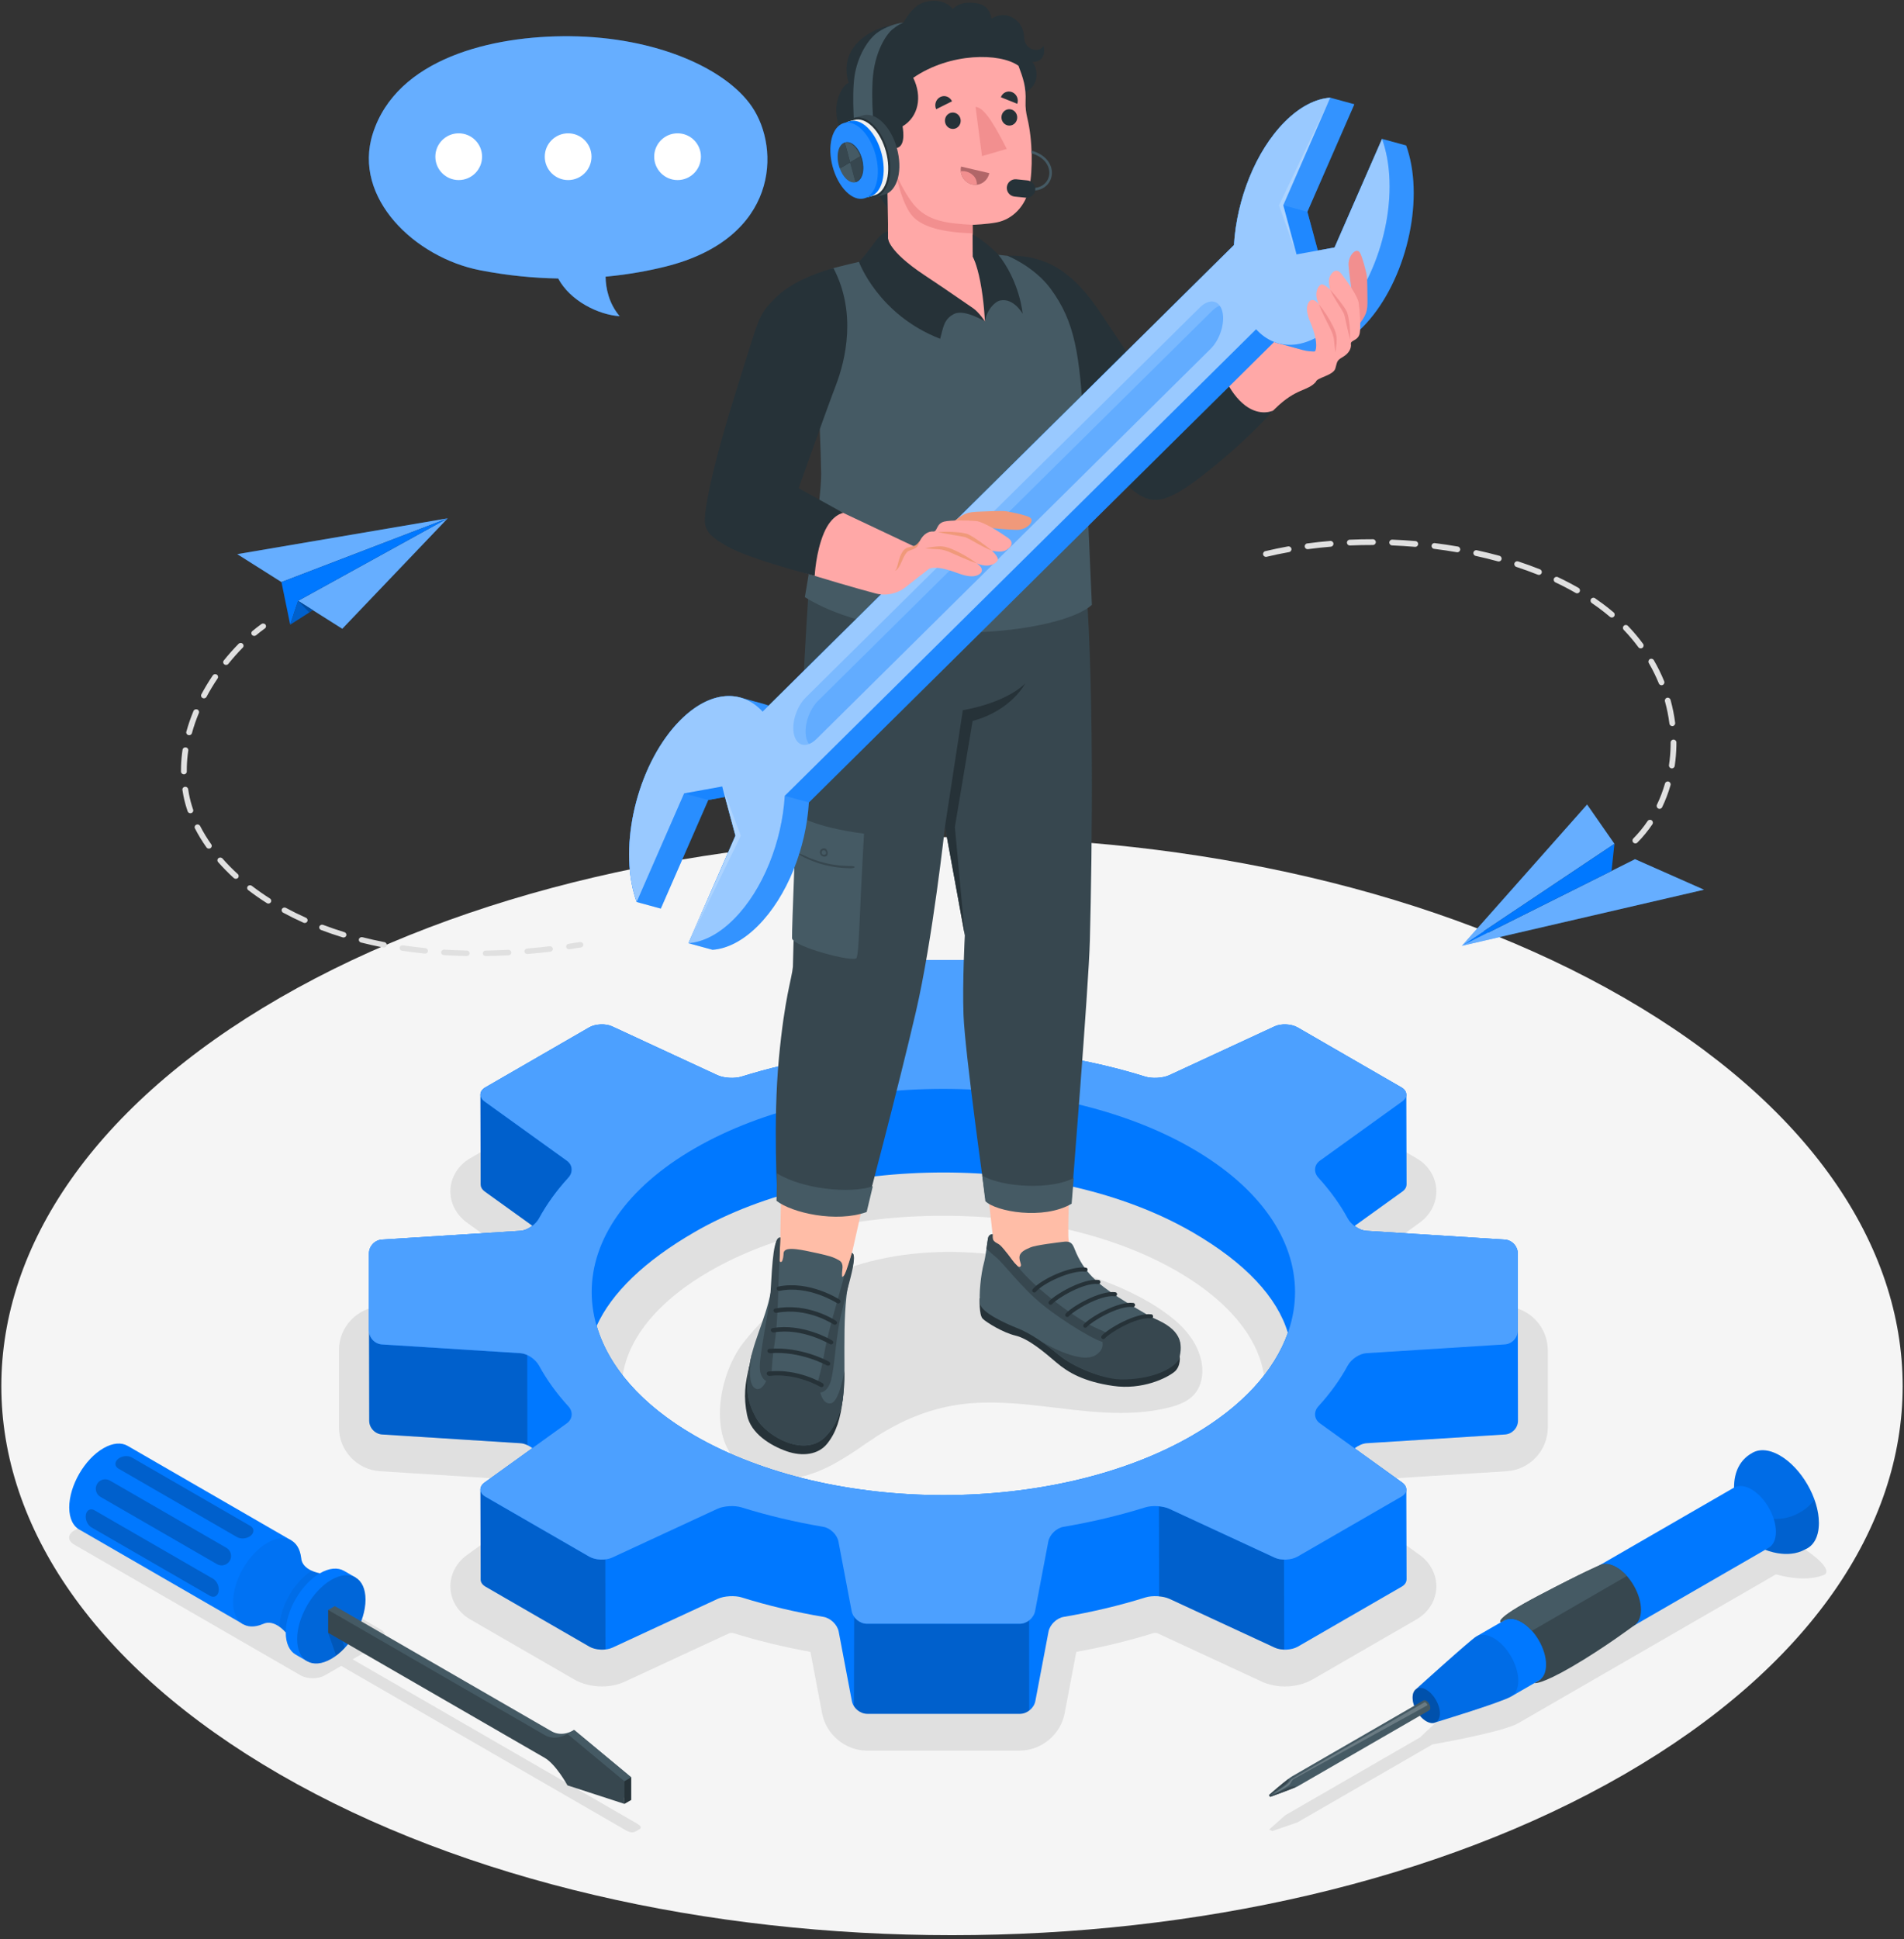 <?xml version="1.0" encoding="UTF-8"?> <svg xmlns="http://www.w3.org/2000/svg" width="442" height="450" viewBox="0 0 442 450" fill="none"><rect x="0" y="0" width="442" height="450" fill="#333333" stroke="none"/><path d="M64.945 231.564C-21.239 281.322 -21.237 361.996 64.95 411.755C151.136 461.513 290.87 461.513 377.054 411.755C463.238 361.997 463.236 281.322 377.049 231.564C290.862 181.805 151.129 181.805 64.945 231.564Z" fill="#F5F5F5"></path><path d="M201.093 334.934C196.357 338.212 191.431 341.505 185.803 342.728C180.175 343.951 173.618 342.647 170.108 338.08C164.615 330.934 167.478 318.228 172.425 311.768C174.114 309.563 175.932 307.549 177.862 305.717C193.62 290.765 216.854 288.258 237.391 292.15C249.13 294.375 263.084 298.444 272.497 306.15C275.368 308.5 277.762 311.575 278.721 315.159C279.487 318.02 279.208 321.339 277.248 323.559C275.739 325.267 273.478 326.094 271.266 326.644C261.62 329.047 251.499 327.406 241.623 326.271C234.491 325.451 227.145 324.918 220.059 326.388C212.975 327.859 207.012 330.836 201.093 334.934Z" fill="#E0E0E0"></path><path d="M201.269 406.241C196.261 406.241 191.782 402.532 190.85 397.614L188.137 383.331C181.918 382.203 175.879 380.732 170.159 378.95C170.113 378.945 170.023 378.936 169.895 378.936C169.636 378.936 169.431 378.967 169.33 378.988L145.031 390.244C143.468 390.968 141.636 391.351 139.734 391.352C137.397 391.352 135.105 390.771 133.278 389.717L109.169 375.797C106.433 374.217 104.712 371.501 104.562 368.529C104.414 365.556 105.854 362.68 108.418 360.837L123.697 349.842C122.071 347.745 120.628 345.583 119.382 343.375L88.216 341.402C82.87 341.063 78.682 336.602 78.682 331.245V313.32C78.682 307.963 82.871 303.501 88.217 303.163L119.382 301.191C120.627 298.985 122.07 296.823 123.697 294.724L108.417 283.729C105.854 281.885 104.414 279.011 104.561 276.039C104.709 273.068 106.429 270.351 109.166 268.769L133.28 254.847C135.106 253.794 137.398 253.213 139.735 253.213C141.636 253.213 143.467 253.596 145.032 254.32L169.332 265.578C169.433 265.598 169.637 265.63 169.896 265.63C170.025 265.63 170.114 265.622 170.16 265.616C175.868 263.836 181.908 262.366 188.138 261.237L190.849 246.952C191.785 242.035 196.263 238.327 201.268 238.327L236.721 238.328C241.731 238.328 246.211 242.039 247.141 246.955L249.854 261.237C256.08 262.366 262.118 263.837 267.833 265.618C267.879 265.623 267.968 265.632 268.096 265.632C268.353 265.632 268.558 265.601 268.658 265.58L292.958 254.324C294.523 253.598 296.354 253.216 298.258 253.216C300.593 253.216 302.885 253.796 304.711 254.85L328.822 268.771C331.558 270.349 333.279 273.066 333.427 276.039C333.577 279.012 332.135 281.888 329.573 283.73L314.292 294.726C315.918 296.822 317.361 298.985 318.607 301.193L349.779 303.166C355.118 303.509 359.304 307.967 359.308 313.325V331.249C359.308 336.61 355.118 341.071 349.776 341.405L318.609 343.378C317.364 345.584 315.92 347.746 314.292 349.845L329.572 360.84C332.136 362.684 333.577 365.56 333.429 368.532C333.279 371.503 331.558 374.22 328.824 375.798L304.712 389.72C302.886 390.773 300.594 391.354 298.257 391.354C296.356 391.354 294.525 390.971 292.96 390.247L268.663 378.989C268.562 378.967 268.357 378.937 268.095 378.937C267.968 378.937 267.881 378.944 267.835 378.949C262.118 380.732 256.079 382.202 249.856 383.331L247.143 397.62C246.205 402.53 241.729 406.237 236.724 406.241H201.269ZM164.753 294.993C151.581 302.597 144.327 312.29 144.327 322.283C144.327 332.277 151.581 341.97 164.753 349.575C179.13 357.875 198.395 362.446 218.999 362.446C239.601 362.446 258.864 357.876 273.238 349.576C286.409 341.972 293.663 332.279 293.663 322.285C293.663 312.289 286.409 302.596 273.237 294.99C258.86 286.69 239.597 282.12 218.995 282.12C198.393 282.12 179.13 286.693 164.753 294.993Z" fill="#E0E0E0"></path><path d="M69.774 388.771L17.217 358.428C15.66 357.529 15.66 356.071 17.217 355.172L30.094 347.737C31.651 346.838 34.176 346.838 35.734 347.737L88.291 378.081C89.848 378.98 89.848 380.438 88.291 381.337L81.852 385.055L147.809 423.135C149.366 424.034 148.715 424.341 147.984 424.763C147.254 425.185 146.722 425.561 145.164 424.662L79.208 386.582L75.414 388.772C73.856 389.67 71.331 389.67 69.774 388.771Z" fill="#E0E0E0"></path><path d="M423.662 365.34C423.662 365.34 419.974 367.469 412.269 365.34C412.269 365.34 356.142 397.745 352.457 399.873C348.772 402.001 332.52 404.806 332.52 404.806L301.19 422.895L295.336 424.904L294.637 424.539L298.342 421.25L329.672 403.162C329.672 403.162 338.216 394.94 341.065 393.295C343.913 391.651 400.878 358.763 400.878 358.763C400.878 358.763 397.41 354.186 400.877 352.185C405.229 350.541 426.839 362.563 423.662 365.34Z" fill="#E0E0E0"></path><path d="M111.531 253.975L111.524 253.978L111.582 274.907L111.591 274.902C111.594 275.466 111.904 276.041 112.547 276.503L123.578 284.44C122.729 285.088 121.732 285.561 120.789 285.621L88.657 287.654C86.999 287.758 85.654 289.191 85.654 290.852V308.778C85.654 308.808 85.669 308.834 85.67 308.864L85.711 329.68C85.711 331.341 87.056 332.774 88.714 332.879L120.846 334.911C121.768 334.97 122.744 335.422 123.582 336.048L112.49 344.029C111.846 344.491 111.537 345.065 111.534 345.629L111.525 345.631L111.583 366.593L111.585 366.592C111.606 367.19 111.981 367.772 112.71 368.192L136.822 382.112C138.261 382.943 140.649 383.05 142.157 382.352L166.599 371.029C168.107 370.331 170.605 370.2 172.191 370.696C178.28 372.599 184.644 374.099 191.167 375.207C192.805 375.485 194.388 377.005 194.698 378.639L197.755 394.744C198.065 396.377 199.663 397.7 201.325 397.7L236.777 397.701C238.438 397.701 240.037 396.377 240.347 394.745L243.405 378.639C243.715 377.006 245.3 375.485 246.938 375.207C253.461 374.099 259.826 372.598 265.915 370.695C267.5 370.199 269.997 370.331 271.505 371.03L295.947 382.353C297.454 383.052 299.843 382.944 301.282 382.114L325.394 368.193C326.137 367.764 326.508 367.167 326.515 366.557L326.523 366.559L326.465 345.636L326.455 345.634C326.454 345.069 326.144 344.494 325.499 344.03L314.469 336.093C315.318 335.445 316.314 334.972 317.258 334.912L349.389 332.879C351.047 332.774 352.392 331.341 352.391 329.68L352.342 304.54C352.342 304.529 352.335 304.52 352.335 304.509L352.334 290.854C352.334 289.192 350.99 287.76 349.332 287.655L317.202 285.621C316.279 285.562 315.303 285.11 314.465 284.484L325.557 276.503C326.209 276.033 326.521 275.45 326.515 274.878L326.523 274.881L326.465 253.98L326.457 253.979C326.451 253.368 326.08 252.769 325.336 252.34L301.223 238.419C299.784 237.589 297.395 237.482 295.887 238.18L271.445 249.503C269.937 250.202 267.439 250.332 265.852 249.836C259.765 247.932 253.402 246.433 246.881 245.326C245.243 245.048 243.658 243.527 243.348 241.894L240.288 225.788C239.979 224.155 238.38 222.832 236.718 222.831L201.266 222.83C199.605 222.83 198.006 224.154 197.697 225.786L194.639 241.892C194.329 243.525 192.744 245.046 191.106 245.324C184.582 246.432 178.219 247.932 172.131 249.835C170.544 250.331 168.048 250.199 166.541 249.501L142.1 238.178C140.593 237.48 138.204 237.587 136.765 238.418L112.652 252.34C111.911 252.77 111.539 253.366 111.531 253.975ZM276.725 333.148C244.843 351.555 193.149 351.553 161.267 333.146C148.799 325.948 141.231 316.999 138.514 307.67C141.96 300.065 149.584 292.637 161.278 285.886C193.163 267.478 244.852 267.478 276.735 285.885C289.207 293.086 296.514 301.097 298.967 309.283C295.876 318.028 288.473 326.365 276.725 333.148Z" fill="#0078FF"></path><g opacity="0.2"><path d="M85.708 329.692C85.701 331.335 87.049 332.77 88.719 332.872L120.854 334.918C121.365 334.951 121.905 335.131 122.429 335.374L122.392 314.441C121.869 314.197 121.307 314.03 120.776 314.008L88.653 311.982C87.141 311.871 85.891 310.654 85.676 309.193L85.708 329.692ZM111.572 274.927L111.593 274.915C111.584 275.466 111.915 276.04 112.548 276.522L123.603 284.455C124.241 283.951 124.766 283.347 125.121 282.732C126.812 279.651 128.961 276.607 131.596 273.693C131.704 273.548 131.812 273.404 131.952 273.268C132.25 272.933 132.472 272.559 132.596 272.159C132.631 272.03 132.666 271.9 132.688 271.75C132.725 271.483 132.71 271.219 132.661 270.946C132.583 270.527 132.378 270.126 132.06 269.764C131.945 269.612 131.777 269.463 131.601 269.346L112.49 255.6C112.313 255.483 112.189 255.363 112.054 255.223C111.862 255.032 111.712 254.819 111.667 254.6C111.57 254.383 111.524 254.163 111.544 253.96L111.524 253.972L111.572 274.927ZM111.584 366.607C111.598 367.2 111.982 367.771 112.718 368.193L136.821 382.116C137.81 382.693 139.243 382.904 140.549 382.751L140.514 361.87C139.209 362.024 137.765 361.792 136.776 361.215L112.652 347.304C111.981 346.899 111.6 346.381 111.525 345.824L111.584 366.607ZM269.103 370.467C269.966 370.542 270.836 370.723 271.5 371.022L295.934 382.35C296.566 382.641 297.336 382.743 298.122 382.781L298.068 361.912C297.272 361.907 296.5 361.752 295.888 361.45L271.452 350.122C270.788 349.822 269.939 349.63 269.043 349.546L269.103 370.467ZM198.23 395.921C198.887 396.963 200.076 397.697 201.337 397.706L236.775 397.71C237.558 397.694 238.294 397.407 238.922 396.934L238.896 376.021C238.278 376.514 237.511 376.793 236.727 376.808L201.258 376.796C200.093 376.813 198.971 376.149 198.29 375.204L198.23 395.921Z" fill="black"></path></g><path d="M136.767 238.419L112.654 252.341C111.215 253.172 111.142 254.632 112.491 255.603L131.6 269.352C132.949 270.322 133.075 272.049 131.954 273.275C129.163 276.328 126.892 279.497 125.131 282.739C124.338 284.199 122.449 285.516 120.791 285.622L88.659 287.655C87.001 287.759 85.656 289.192 85.656 290.853V308.779C85.656 310.441 87 311.873 88.658 311.978L120.79 314.011C122.449 314.117 124.338 315.435 125.131 316.895C126.891 320.137 129.162 323.306 131.954 326.359C133.075 327.585 132.948 329.31 131.599 330.28L112.491 344.03C111.142 345 111.215 346.461 112.654 347.291L136.766 361.212C138.205 362.043 140.594 362.15 142.101 361.452L166.543 350.129C168.051 349.431 170.55 349.3 172.136 349.796C178.225 351.699 184.588 353.2 191.111 354.307C192.75 354.585 194.333 356.106 194.642 357.738L197.7 373.846C198.01 375.478 199.608 376.801 201.27 376.801H236.724C238.385 376.8 239.983 375.478 240.294 373.845L243.351 357.739C243.661 356.107 245.246 354.585 246.884 354.307C253.406 353.2 259.77 351.698 265.859 349.795C267.445 349.299 269.941 349.431 271.449 350.129L295.89 361.453C297.398 362.152 299.787 362.045 301.226 361.213L325.338 347.292C326.777 346.461 326.85 345.001 325.501 344.031L306.392 330.282C305.043 329.311 304.917 327.585 306.038 326.359C308.83 323.306 311.101 320.138 312.862 316.895C313.656 315.435 315.545 314.118 317.204 314.012L349.335 311.979C350.993 311.874 352.338 310.443 352.338 308.781L352.337 290.856C352.336 289.195 350.992 287.762 349.334 287.657L317.204 285.622C315.545 285.517 313.655 284.199 312.861 282.738C311.099 279.496 308.828 276.328 306.037 273.275C304.916 272.048 305.043 270.323 306.392 269.353L325.501 255.603C326.85 254.632 326.777 253.172 325.338 252.341L301.225 238.42C299.786 237.59 297.397 237.482 295.889 238.181L271.447 249.504C269.939 250.203 267.441 250.333 265.854 249.837C259.767 247.933 253.404 246.434 246.883 245.327C245.245 245.048 243.66 243.528 243.35 241.896L240.29 225.789C239.981 224.156 238.382 222.833 236.72 222.833L201.268 222.832C199.607 222.833 198.008 224.156 197.699 225.788L194.641 241.895C194.331 243.527 192.746 245.048 191.108 245.327C184.584 246.435 178.221 247.935 172.132 249.838C170.546 250.333 168.05 250.202 166.542 249.504L142.101 238.181C140.594 237.481 138.206 237.589 136.767 238.419ZM276.724 266.487C308.606 284.894 308.607 314.741 276.726 333.148C244.844 351.555 193.15 351.553 161.268 333.146C129.386 314.738 129.386 284.895 161.268 266.487C193.151 248.08 244.841 248.081 276.724 266.487Z" fill="#0078FF"></path><g opacity="0.3"><path d="M136.767 238.419L112.654 252.341C111.215 253.172 111.142 254.632 112.491 255.603L131.6 269.352C132.949 270.322 133.075 272.049 131.954 273.275C129.163 276.328 126.892 279.497 125.131 282.739C124.338 284.199 122.449 285.516 120.791 285.622L88.659 287.655C87.001 287.759 85.656 289.192 85.656 290.853V308.779C85.656 310.441 87 311.873 88.658 311.978L120.79 314.011C122.449 314.117 124.338 315.435 125.131 316.895C126.891 320.137 129.162 323.306 131.954 326.359C133.075 327.585 132.948 329.31 131.599 330.28L112.491 344.03C111.142 345 111.215 346.461 112.654 347.291L136.766 361.212C138.205 362.043 140.594 362.15 142.101 361.452L166.543 350.129C168.051 349.431 170.55 349.3 172.136 349.796C178.225 351.699 184.588 353.2 191.111 354.307C192.75 354.585 194.333 356.106 194.642 357.738L197.7 373.846C198.01 375.478 199.608 376.801 201.27 376.801H236.724C238.385 376.8 239.983 375.478 240.294 373.845L243.351 357.739C243.661 356.107 245.246 354.585 246.884 354.307C253.406 353.2 259.77 351.698 265.859 349.795C267.445 349.299 269.941 349.431 271.449 350.129L295.89 361.453C297.398 362.152 299.787 362.045 301.226 361.213L325.338 347.292C326.777 346.461 326.85 345.001 325.501 344.031L306.392 330.282C305.043 329.311 304.917 327.585 306.038 326.359C308.83 323.306 311.101 320.138 312.862 316.895C313.656 315.435 315.545 314.118 317.204 314.012L349.335 311.979C350.993 311.874 352.338 310.443 352.338 308.781L352.337 290.856C352.336 289.195 350.992 287.762 349.334 287.657L317.204 285.622C315.545 285.517 313.655 284.199 312.861 282.738C311.099 279.496 308.828 276.328 306.037 273.275C304.916 272.048 305.043 270.323 306.392 269.353L325.501 255.603C326.85 254.632 326.777 253.172 325.338 252.341L301.225 238.42C299.786 237.59 297.397 237.482 295.889 238.181L271.447 249.504C269.939 250.203 267.441 250.333 265.854 249.837C259.767 247.933 253.404 246.434 246.883 245.327C245.245 245.048 243.66 243.528 243.35 241.896L240.29 225.789C239.981 224.156 238.382 222.833 236.72 222.833L201.268 222.832C199.607 222.833 198.008 224.156 197.699 225.788L194.641 241.895C194.331 243.527 192.746 245.048 191.108 245.327C184.584 246.435 178.221 247.935 172.132 249.838C170.546 250.333 168.05 250.202 166.542 249.504L142.101 238.181C140.594 237.481 138.206 237.589 136.767 238.419ZM276.724 266.487C308.606 284.894 308.607 314.741 276.726 333.148C244.844 351.555 193.15 351.553 161.268 333.146C129.386 314.738 129.386 284.895 161.268 266.487C193.151 248.08 244.841 248.081 276.724 266.487Z" fill="white"></path></g><path d="M67.655 357.474L56.441 376.896L18.604 355.051C17.05 354.275 16.072 352.462 16.072 349.815C16.072 344.754 19.625 338.6 24.008 336.07C26.202 334.803 28.187 334.685 29.624 335.517L67.655 357.474Z" fill="#0078FF"></path><path d="M69.911 361.501L69.916 361.492C70.081 364.451 74.269 365.088 74.269 365.088L66.334 378.833C66.334 378.833 63.689 375.573 61.043 376.861L61.048 376.852C57.136 378.543 54.109 376.445 54.109 371.775C54.109 366.714 57.662 360.56 62.045 358.03C66.089 355.695 69.419 357.268 69.911 361.501Z" fill="#0078FF"></path><path opacity="0.05" d="M69.911 361.501L69.916 361.492C70.081 364.451 74.269 365.088 74.269 365.088L66.334 378.833C66.334 378.833 63.689 375.573 61.043 376.861L61.048 376.852C57.136 378.543 54.109 376.445 54.109 371.775C54.109 366.714 57.662 360.56 62.045 358.03C66.089 355.695 69.419 357.268 69.911 361.501Z" fill="black"></path><path opacity="0.05" d="M72.368 364.497C73.357 364.945 74.268 365.087 74.268 365.087L66.333 378.832C66.333 378.832 65.753 378.124 64.871 377.498C65.076 372.699 68.315 367.082 72.368 364.497Z" fill="black"></path><path d="M82.525 366.059L81.862 367.208C82.083 367.923 82.204 368.744 82.204 369.67C82.204 374.731 78.651 380.885 74.268 383.415C73.467 383.877 72.694 384.184 71.965 384.349L71.301 385.498L68.656 383.971C67.22 383.142 66.332 381.364 66.332 378.833C66.332 373.772 69.885 367.618 74.267 365.088C76.459 363.823 78.443 363.703 79.879 364.532L82.525 366.059Z" fill="#0078FF"></path><path d="M68.978 380.36C68.978 375.299 72.531 369.145 76.915 366.615C81.297 364.085 84.85 366.136 84.85 371.197C84.85 376.258 81.297 382.412 76.915 384.942C72.531 387.472 68.978 385.421 68.978 380.36Z" fill="#0078FF"></path><path opacity="0.15" d="M68.978 380.36C68.978 375.299 72.531 369.145 76.915 366.615C81.297 364.085 84.85 366.136 84.85 371.197C84.85 376.258 81.297 382.412 76.915 384.942C72.531 387.472 68.978 385.421 68.978 380.36Z" fill="black"></path><path opacity="0.15" d="M80.008 382.434C79.389 383.094 78.727 383.681 78.039 384.191L76.18 378.895L78.421 377.245L80.008 382.434Z" fill="black"></path><path opacity="0.2" d="M22.53 344.372C21.926 345.418 22.284 346.756 23.331 347.36L50.359 362.965C51.405 363.569 52.743 363.211 53.347 362.164C53.951 361.118 53.593 359.78 52.546 359.176L25.518 343.572C24.472 342.968 23.134 343.326 22.53 344.372Z" fill="black"></path><path opacity="0.2" d="M27.406 338.56C26.553 339.276 26.596 340.28 27.502 340.803L55.037 356.701C55.943 357.224 57.369 357.068 58.222 356.352C59.075 355.636 59.032 354.632 58.126 354.109L30.591 338.211C29.686 337.688 28.259 337.844 27.406 338.56Z" fill="black"></path><path opacity="0.2" d="M19.934 351.502C20.127 350.405 21.019 349.941 21.924 350.464L49.46 366.362C50.366 366.885 50.944 368.198 50.75 369.294C50.557 370.391 49.666 370.855 48.76 370.332L21.225 354.435C20.318 353.911 19.74 352.598 19.934 351.502Z" fill="black"></path><path d="M146.506 412.416V417.707L133.28 413.406C133.28 413.406 130.635 408.543 127.989 407.016L77.729 377.998L76.18 373.604L77.729 372.707L127.989 401.725C130.634 403.252 133.279 401.444 133.279 401.444L146.506 412.416Z" fill="#455A64"></path><path d="M144.957 413.312V418.603L131.73 414.302C131.73 414.302 129.085 409.439 126.44 407.912L76.18 378.894V373.603L126.44 402.621C129.085 404.148 131.73 402.34 131.73 402.34L144.957 413.312Z" fill="#37474F"></path><path d="M144.957 418.603L146.506 417.707V412.416L144.957 413.312V418.603Z" fill="#263238"></path><path d="M146.506 412.416L144.957 413.312L131.73 402.341L133.279 401.444L146.506 412.416Z" fill="#455A64"></path><path d="M346.76 380.14C343.614 378.324 341.064 379.796 341.064 383.429C341.064 387.062 343.614 391.479 346.76 393.295C349.906 395.111 352.456 393.639 352.456 390.006C352.456 386.374 349.906 381.956 346.76 380.14Z" fill="#E0E0E0"></path><path d="M406.489 337.327L406.496 337.339C408.151 336.182 410.537 336.224 413.198 337.761C418.194 340.645 422.243 347.66 422.243 353.428C422.243 356.615 421.003 358.748 419.054 359.539L419.056 359.543C414.909 361.868 409.797 359.624 409.797 359.624L402.547 345.209C402.547 341.353 404.067 338.783 406.489 337.327Z" fill="#0078FF"></path><path opacity="0.1" d="M406.489 337.327L406.496 337.339C408.151 336.182 410.537 336.224 413.198 337.761C418.194 340.645 422.243 347.66 422.243 353.428C422.243 356.615 421.003 358.748 419.054 359.539L419.056 359.543C414.909 361.868 409.797 359.624 409.797 359.624L402.547 345.209C402.547 341.353 404.067 338.783 406.489 337.327Z" fill="black"></path><path opacity="0.1" d="M411.759 352.478C417.935 352.696 421.188 348.094 421.225 348.043C421.871 349.853 422.241 351.697 422.241 353.428C422.241 356.615 421.001 358.748 419.052 359.539L419.054 359.543C415.583 361.489 411.447 360.237 410.187 359.776C410.059 359.695 409.929 359.634 409.794 359.623L407.451 354.964L411.759 352.478Z" fill="black"></path><path d="M328.722 391.974C328.722 391.974 341.37 380.524 342.704 379.758C344.025 379 401.38 345.882 402.544 345.209C402.544 345.209 402.546 345.208 402.548 345.207C402.557 345.202 402.572 345.193 402.572 345.193L402.573 345.195C403.602 344.616 405.014 344.706 406.574 345.607C409.72 347.423 412.27 351.841 412.27 355.473C412.27 357.286 411.635 358.561 410.607 359.157L410.602 359.16C410.355 359.303 353.247 392.284 350.782 393.697C348.312 395.113 333.273 399.673 333.273 399.673C332.705 399.966 331.941 399.907 331.097 399.42C329.347 398.41 327.928 395.952 327.928 393.931C327.928 393.005 328.229 392.335 328.722 391.974Z" fill="#0078FF"></path><path opacity="0.1" d="M327.928 393.933C327.928 393.005 328.229 392.335 328.722 391.975C328.722 391.975 340.411 381.393 342.496 379.898C343.54 379.139 345.063 379.16 346.761 380.14C349.907 381.956 352.457 386.374 352.457 390.006C352.457 391.827 351.816 393.105 350.781 393.698H350.78C348.31 395.114 333.271 399.674 333.271 399.674C332.703 399.967 331.939 399.908 331.095 399.421C329.347 398.411 327.928 395.953 327.928 393.933Z" fill="black"></path><path d="M379.269 377.255C380.302 376.661 380.942 375.384 380.942 373.565C380.942 369.932 378.392 365.515 375.246 363.699C373.673 362.791 372.249 362.705 371.218 363.3C371.218 363.3 367.916 364.638 357.179 370.274C346.442 375.909 348.409 376.467 348.409 376.467L349.184 376.023C350.215 375.428 351.639 375.514 353.212 376.422C356.358 378.238 358.908 382.656 358.908 386.288C358.908 388.104 358.27 389.381 357.24 389.976L356.205 390.571C356.205 390.571 357.606 391.023 365 386.717C372.392 382.412 379.269 377.255 379.269 377.255Z" fill="#37474F"></path><path d="M375.246 363.698C373.673 362.79 372.249 362.704 371.218 363.299C371.218 363.299 367.916 364.637 357.179 370.273C346.442 375.908 348.409 376.466 348.409 376.466L349.184 376.022C350.215 375.427 351.639 375.513 353.212 376.421C354.076 376.92 354.891 377.619 355.625 378.439L377.661 365.717C376.926 364.897 376.11 364.197 375.246 363.698Z" fill="#455A64"></path><path opacity="0.25" d="M334.266 397.592C334.266 395.571 332.847 393.114 331.097 392.103C329.347 391.093 327.928 391.912 327.928 393.933C327.928 395.954 329.347 398.411 331.097 399.422C332.847 400.432 334.266 399.612 334.266 397.592Z" fill="black"></path><path d="M294.637 416.586C294.637 416.712 294.721 416.866 294.826 416.922C294.875 416.95 294.91 416.95 294.945 416.943V416.95C295.225 416.852 299.496 415.281 300.828 414.72C301.01 414.65 301.137 414.594 301.193 414.559L331.75 396.918C331.925 396.82 332.037 396.609 332.037 396.308C332.037 396.006 331.932 395.67 331.764 395.376C331.589 395.081 331.357 394.829 331.098 394.675C330.839 394.528 330.6 394.514 330.432 394.612L299.861 412.26C299.686 412.365 299.398 412.569 299.047 412.842C297.547 413.985 294.875 416.271 294.672 416.474L294.679 416.481C294.651 416.502 294.637 416.537 294.637 416.586Z" fill="#455A64"></path><path d="M294.637 416.586C294.637 416.712 294.721 416.866 294.826 416.922C294.875 416.95 294.91 416.95 294.945 416.943V416.95C295.225 416.852 299.496 415.281 300.828 414.72C300.435 414.349 299.587 414.552 298.767 414.916C297.855 415.33 295.114 416.802 294.967 416.62C294.82 416.438 296.769 415.281 297.933 414.432C299.097 413.584 299.37 412.896 299.048 412.84C297.548 413.983 294.876 416.269 294.673 416.472L294.68 416.479C294.651 416.502 294.637 416.537 294.637 416.586Z" fill="#37474F"></path><path opacity="0.2" d="M330.764 394.998C330.764 394.998 300.303 412.503 299.854 412.842C299.621 413.017 299.417 413.448 298.899 413.924C298.419 414.366 297.467 415.025 296.463 415.662C294.507 416.904 296.977 415.803 299.161 414.322C299.664 413.981 299.758 413.161 300.32 412.841C302.864 411.397 331.42 395.686 331.42 395.686C331.42 395.686 331.125 395.086 330.764 394.998Z" fill="white"></path><path d="M230.429 286.417L228.426 268.585L248.735 266.756C248.735 266.756 247.876 280.501 247.999 286.805C248.057 289.776 250.157 295.366 250.157 295.366C250.157 295.366 241.656 299.778 237.244 297.973C232.832 296.168 229.914 289.213 230.019 287.94C230.124 286.667 230.429 286.417 230.429 286.417Z" fill="#FFBDA7"></path><path d="M273.696 314.478C273.976 314.483 274.186 317.068 272.64 318.335C270.855 319.797 265.185 322.593 258.384 321.607C251.583 320.621 247.931 318.481 245.245 316.185C242.56 313.89 238.796 310.653 235.725 309.93C232.873 309.258 229.033 306.906 228.132 306.018C227.232 305.13 227.431 301.256 227.431 301.256L273.696 314.478Z" fill="#263238"></path><path d="M230.426 286.387C230.426 286.387 229.571 286.382 229.378 287.276C229.148 288.341 228.864 291.443 228.38 293.188C227.709 295.614 227.196 300.601 227.535 302.593C227.874 304.585 233.27 307.067 236.233 308.237C239.26 309.433 242.741 311.85 245.788 314.416C248.942 317.072 255.63 319.894 260.074 319.939C265.332 319.992 271.281 318.418 272.682 316.041C274.415 313.1 275.702 309.671 267.975 305.98C266.512 305.281 261.386 302.171 259.64 301.046C254.916 298.001 251.605 295.225 249.504 289.945C249.258 289.328 249.002 288.645 248.413 288.323C247.962 288.076 247.413 288.101 246.9 288.162C245.598 288.319 240.406 288.933 239.212 289.468C238.157 289.941 236.662 290.487 236.66 291.807C236.659 292.266 236.786 292.716 236.929 293.153C237.017 293.424 237.084 293.783 236.842 293.939C236.613 294.085 236.317 293.909 236.117 293.726C235.314 292.992 234.734 292.059 234.062 291.206C233.702 290.75 232.556 289.29 232.098 288.927C231.682 288.597 231.147 288.426 230.779 288.053C230.312 287.58 230.436 287.006 230.426 286.387Z" fill="#455A64"></path><path d="M245.788 314.418C244.449 313.29 243.026 312.199 241.594 311.22V311.213C241.594 311.213 250.658 316.858 254.408 314.432C256.824 312.869 255.726 310.899 255.68 310.275C255.634 309.651 264.14 305.399 266.463 305.167C267.102 305.529 267.63 305.84 267.975 305.983C274.017 308.484 274.769 311.588 273.685 315.455C272.284 317.832 266.96 320.219 260.165 320.102C255.722 320.024 248.942 317.074 245.788 314.418Z" fill="#37474F"></path><path d="M255.072 308.446C259.883 310.438 257.799 311.294 256.438 311.461C255.077 311.629 247.007 306.796 242.104 302.834C236.989 298.701 233.047 293.204 231.146 291.686C230.438 291.12 229.677 290.426 229 289.779C229.147 288.731 229.268 287.776 229.376 287.275C229.569 286.381 230.425 286.386 230.425 286.386C230.436 287.005 230.312 287.579 230.777 288.052C231.145 288.425 231.68 288.596 232.096 288.926C232.554 289.29 233.7 290.749 234.06 291.205C234.731 292.058 235.312 292.99 236.115 293.724C240.249 299.088 250.261 306.454 255.072 308.446Z" fill="#37474F"></path><path d="M256.108 310.754C256.001 310.752 255.894 310.716 255.806 310.642C255.604 310.474 255.578 310.176 255.751 309.976C257.15 308.35 263.705 304.548 267.264 304.995C267.528 305.027 267.714 305.264 267.68 305.522C267.647 305.78 267.434 305.957 267.144 305.932C263.821 305.522 257.59 309.298 256.482 310.587C256.386 310.699 256.247 310.756 256.108 310.754Z" fill="#263238"></path><path d="M251.928 308.118C251.821 308.116 251.714 308.08 251.626 308.006C251.424 307.837 251.4 307.54 251.571 307.34C252.969 305.715 259.522 301.916 263.084 302.361C263.347 302.393 263.534 302.63 263.499 302.888C263.466 303.146 263.233 303.33 262.964 303.298C259.639 302.893 253.41 306.663 252.302 307.951C252.206 308.064 252.067 308.121 251.928 308.118Z" fill="#263238"></path><path d="M247.744 305.619C247.637 305.617 247.53 305.581 247.442 305.507C247.24 305.339 247.216 305.041 247.387 304.841C248.786 303.215 255.341 299.41 258.9 299.861C259.163 299.893 259.35 300.13 259.316 300.389C259.283 300.647 259.054 300.831 258.78 300.799C255.455 300.389 249.226 304.163 248.118 305.452C248.023 305.565 247.884 305.621 247.744 305.619Z" fill="#263238"></path><path d="M243.878 302.78C243.771 302.778 243.664 302.742 243.577 302.668C243.374 302.5 243.351 302.202 243.522 302.002C244.92 300.376 251.49 296.576 255.035 297.023C255.298 297.055 255.485 297.292 255.451 297.55C255.418 297.808 255.187 297.991 254.915 297.96C251.595 297.553 245.362 301.324 244.253 302.613C244.156 302.725 244.017 302.782 243.878 302.78Z" fill="#263238"></path><path d="M240.092 299.942C239.988 299.94 239.883 299.905 239.796 299.835C239.591 299.67 239.563 299.372 239.73 299.171C241.654 296.865 248.504 293.712 252.061 294.158C252.324 294.19 252.511 294.427 252.477 294.685C252.444 294.944 252.212 295.12 251.941 295.095C248.738 294.696 242.178 297.727 240.47 299.77C240.374 299.886 240.232 299.944 240.092 299.942Z" fill="#263238"></path><path d="M197.783 290.745L202.614 269.331L181.489 266.036L181.15 287.176C181.15 287.176 179.537 292.861 180.727 294.816C181.917 296.771 194.609 298.827 195.772 297.525C196.934 296.223 197.783 290.745 197.783 290.745Z" fill="#FFBDA7"></path><path d="M195.674 324.491C195.118 329.294 194.111 332.4 192.033 335.002C189.954 337.604 186.252 338.048 182.586 336.763C178.921 335.478 174.284 332.674 173.427 328.367C172.57 324.06 172.925 321.224 173.987 316.836L195.674 324.491Z" fill="#263238"></path><path d="M181.151 287.176C179.619 287.095 180.034 290.876 179.311 297.353C178.53 304.359 175.371 309.851 174.247 315.468C172.963 321.886 173.207 324.854 175.599 329.122C177.99 333.391 186.952 338.388 191.741 333.28C195.644 329.116 196.047 324.018 196.033 317.45C196.017 310.661 195.946 305.878 196.508 300.796C197.046 295.939 199.083 291.451 197.784 290.745C197.646 291.451 196.345 296.371 195.489 296.292C195.44 295.657 195.484 295.076 195.562 294.446C195.63 293.898 195.607 293.287 195.221 292.816C194.832 292.341 193.371 291.748 192.758 291.564C191.268 291.116 188.607 290.56 187.086 290.251C186.329 290.097 185.567 289.972 184.804 289.886C184.185 289.817 183.453 289.773 182.857 289.894C182.491 289.968 182.147 290.154 181.998 290.457C181.888 290.681 181.894 290.942 181.882 291.193C181.86 291.645 181.773 292.089 181.625 292.511C181.56 292.697 181.398 292.914 181.182 292.841C181.006 292.781 180.946 292.577 180.953 292.415C180.984 291.626 181.099 287.59 181.151 287.176Z" fill="#455A64"></path><path d="M174.684 313.651C174.489 314.576 173.282 320.708 175.146 322.068C177.163 323.54 178.544 318.772 178.544 318.772C178.544 318.772 183.481 318.047 190.438 321.664C190.024 322.632 190.954 326.106 192.935 325.639C194.902 325.175 196.016 318.109 196.031 318.017C196.019 324.311 195.53 329.238 191.741 333.281C186.953 338.388 177.99 333.392 175.599 329.123C173.207 324.854 172.963 321.887 174.247 315.469C174.375 314.825 174.523 314.226 174.684 313.651Z" fill="#37474F"></path><path d="M179.079 319.259C178.932 321.618 176.338 320.498 176.387 317.148C176.436 313.798 178.194 305.662 178.859 300.184C179.303 292.303 179.617 287.096 181.149 287.176C181.139 287.255 181.137 287.336 181.129 287.415C181.129 287.415 180.971 291.905 180.949 292.415C180.674 297.229 180.612 306.584 179.927 310.933C179.243 315.281 179.226 316.9 179.079 319.259Z" fill="#37474F"></path><path d="M189.617 321.498C190.232 319.239 190.731 317.722 191.478 313.386C192.22 309.083 194.796 300.467 196.072 295.834C196.485 295.073 197.782 290.745 197.782 290.745C198.842 291.045 197.782 295.173 197.286 297.104C196.79 299.036 196.184 301.106 195.564 303.877C193.979 309.338 193.828 317.537 192.806 320.681C191.784 323.826 189.002 323.758 189.617 321.498Z" fill="#37474F"></path><path d="M190.578 321.874C190.508 321.859 190.439 321.832 190.374 321.795C190.321 321.762 184.902 318.574 178.665 319.275C178.358 319.308 178.057 319.11 177.99 318.834C177.922 318.557 178.116 318.305 178.422 318.27C185.094 317.52 190.705 320.828 190.942 320.971C191.212 321.133 191.305 321.448 191.147 321.676C191.03 321.848 190.799 321.921 190.578 321.874Z" fill="#263238"></path><path d="M192.103 316.902C192.04 316.888 191.978 316.866 191.917 316.833C191.857 316.8 185.753 313.449 178.807 314.017C178.5 314.038 178.205 313.836 178.146 313.557C178.089 313.279 178.293 313.032 178.6 313.007C185.946 312.411 192.187 315.842 192.45 315.987C192.726 316.142 192.831 316.456 192.684 316.689C192.57 316.871 192.333 316.95 192.103 316.902Z" fill="#263238"></path><path d="M179.418 309.19C179.205 309.145 179.019 308.995 178.954 308.794C178.868 308.518 179.039 308.253 179.34 308.2C186.286 306.984 192.898 310.895 193.177 311.063C193.448 311.225 193.54 311.54 193.382 311.769C193.224 311.996 192.874 312.043 192.608 311.886C192.545 311.849 186.121 308.057 179.658 309.195C179.578 309.21 179.497 309.207 179.418 309.19Z" fill="#263238"></path><path d="M180.037 304.645C179.828 304.601 179.644 304.454 179.577 304.258C179.484 303.983 179.65 303.715 179.949 303.658C187.595 302.191 193.807 306.341 194.067 306.517C194.327 306.694 194.397 307.012 194.223 307.229C194.049 307.446 193.69 307.479 193.437 307.302C193.38 307.262 187.402 303.285 180.286 304.648C180.203 304.664 180.118 304.662 180.037 304.645Z" fill="#263238"></path><path d="M180.754 299.541C180.548 299.497 180.366 299.354 180.296 299.16C180.199 298.887 180.361 298.616 180.659 298.555C187.829 297.079 194.588 301.38 194.871 301.567C195.136 301.737 195.213 302.055 195.045 302.277C194.879 302.499 194.529 302.543 194.263 302.367C194.197 302.325 187.668 298.172 181.01 299.544C180.924 299.56 180.837 299.559 180.754 299.541Z" fill="#263238"></path><path d="M188.25 129.658C185.344 167.658 184.064 224.353 184.064 224.353C183.805 227.238 182.162 231.278 180.823 245.512C179.41 260.528 180.475 277.923 180.475 277.923C180.475 277.923 193.169 283.343 201.058 280.542C201.058 280.542 208.525 252.427 212.628 234.742C216.51 218.005 219.369 191.832 219.369 191.832L223.978 217.046C223.978 217.046 223.399 227.879 223.67 235.46C223.986 244.278 228.746 278.039 228.746 278.039C228.746 278.039 240.54 285.102 248.746 278.37C248.746 278.37 252.74 228.818 253.007 218.212C253.529 197.409 254.125 156.493 251.667 129.656H188.25V129.658Z" fill="#37474F"></path><path d="M219.367 191.833L223.515 164.803C223.515 164.803 233.071 163.346 237.981 158.621C237.981 158.621 234.802 164.884 225.787 167.301L221.669 191.904L223.976 217.047L219.367 191.833Z" fill="#263238"></path><path d="M180.256 278.657C183.801 281.437 194.125 283.807 201.19 281.252L202.613 275.286C197.279 277.082 186.291 275.943 180.376 272.293L180.256 278.657Z" fill="#455A64"></path><path d="M228.744 278.734C231.136 281.16 242.223 283.168 248.772 279.33L249.256 273.342C244.291 276.108 232.883 275.636 228.018 272.796L228.744 278.734Z" fill="#455A64"></path><path d="M184.889 189.014C184.889 189.014 183.789 215.755 183.865 217.703C183.941 219.651 198.476 223.501 198.853 222.264C199.481 220.203 199.324 215.607 200.579 193.455C188.527 191.896 184.889 189.014 184.889 189.014Z" fill="#455A64"></path><path d="M198.312 201.076C197.874 200.93 197.396 200.973 196.941 200.962C196.408 200.949 195.875 200.925 195.343 200.881C194.218 200.787 193.098 200.615 191.995 200.367C190.749 200.087 189.519 199.71 188.325 199.252C187.351 198.879 186.429 198.374 185.454 198.01C185.362 197.976 185.347 198.153 185.406 198.196C186.33 198.871 187.426 199.334 188.476 199.757C189.465 200.155 190.478 200.478 191.511 200.735C192.61 201.009 193.726 201.207 194.85 201.328C195.412 201.388 195.976 201.429 196.541 201.451C197.075 201.471 197.838 201.593 198.32 201.324C198.393 201.283 198.402 201.107 198.312 201.076Z" fill="#37474F"></path><path d="M191.989 197.344C191.849 197.069 191.742 196.898 191.429 196.861C191.174 196.831 190.908 196.895 190.697 197.047C190.498 197.191 190.366 197.408 190.336 197.653C190.285 198.072 190.5 198.458 190.856 198.658C191.164 198.831 191.6 198.858 191.896 198.641C192.091 198.498 192.146 198.265 192.149 198.03C192.152 197.796 192.095 197.552 191.989 197.344ZM191.713 198.16C191.552 198.377 191.205 198.426 190.981 198.297C190.61 198.083 190.686 197.364 191.141 197.316C191.283 197.301 191.433 197.333 191.547 197.422C191.74 197.573 191.876 197.941 191.713 198.16Z" fill="#37474F"></path><path d="M257.494 77.392C260.992 82.986 269.887 95.047 269.887 95.047C269.887 95.047 288.458 82.167 290.235 79.69C293.798 74.724 294.666 70.621 299.322 69.421C303.978 68.221 309.853 66.81 309.853 66.81L305.471 88.611C303.469 90.883 300.999 89.934 296.006 94.835C292.295 98.477 283.243 106.267 275.425 112.23C268.854 117.242 264.144 114.513 261.085 110.79C253.595 101.673 247.267 94.333 247.267 94.333L236.125 60.262C246.394 61.394 250.645 66.439 257.494 77.392Z" fill="#FFA8A7"></path><path d="M233.883 59.36C243.428 59.094 249.554 63.69 255.565 72.752C259.203 78.237 269.979 94.227 269.979 94.227L283.215 85.036C283.215 85.036 285.056 91.084 289.096 94.115C292.605 96.748 295.554 95.277 295.554 95.277C295.554 95.277 290.458 101.226 281.256 108.68C271.246 116.789 267.859 117.466 263.409 114.089C261.207 112.418 259.752 110.591 255.566 105.759C250.536 99.953 246.907 95.034 246.907 95.034L233.883 59.36Z" fill="#263238"></path><path d="M214.926 57.389C214.926 57.389 201.294 60.163 193.477 62.215C190.809 62.915 188.485 70.509 189.622 86.205C190.08 92.52 190.569 105.192 190.623 109.92C190.699 116.616 186.838 138.576 186.838 138.576C207.489 151.27 246.071 147.156 253.472 140.358C253.472 140.358 251.856 103.334 251.597 98.843C250.631 82.062 249.546 74.67 243.899 67.013C240.073 61.825 233.884 59.361 233.884 59.361L214.926 57.389Z" fill="#455A64"></path><path d="M308.809 22.666L314.406 24.195L303.5 49.154L305.921 58.134L309.809 57.429L320.83 32.23L326.428 33.759C326.666 34.419 326.881 35.103 327.076 35.827C330.512 48.568 325.686 66.53 316.297 75.947C311.56 80.698 306.578 82.354 302.359 81.203L302.36 81.204L296.788 79.681C296.444 79.588 296.107 79.471 295.774 79.341L187.774 186.207C187.15 196.743 182.763 207.999 175.974 214.809C172.453 218.34 168.803 220.163 165.42 220.408L159.822 218.879L170.728 193.919L168.307 184.939L164.42 185.644L153.398 210.842L147.8 209.313C147.561 208.653 147.347 207.969 147.152 207.245C143.716 194.504 148.542 176.542 157.93 167.125C162.612 162.429 167.532 160.763 171.719 161.836V161.829L171.819 161.856C171.843 161.862 171.866 161.869 171.89 161.875L177.274 163.346L177.258 163.352C177.66 163.453 178.05 163.595 178.438 163.745L286.454 56.865C287.078 46.329 291.465 35.073 298.255 28.263C301.775 24.733 305.427 22.911 308.809 22.666Z" fill="#0078FF"></path><path opacity="0.2" d="M308.809 22.666L314.406 24.195L303.5 49.154L305.921 58.134L309.809 57.429L320.83 32.23L326.428 33.759C326.666 34.419 326.881 35.103 327.076 35.827C330.512 48.568 325.686 66.53 316.297 75.947C311.56 80.698 306.578 82.354 302.359 81.203L302.36 81.204L296.788 79.681C296.444 79.588 296.107 79.471 295.774 79.341L187.774 186.207C187.15 196.743 182.763 207.999 175.974 214.809C172.453 218.34 168.803 220.163 165.42 220.408L159.822 218.879L170.728 193.919L168.307 184.939L164.42 185.644L153.398 210.842L147.8 209.313C147.561 208.653 147.347 207.969 147.152 207.245C143.716 194.504 148.542 176.542 157.93 167.125C162.612 162.429 167.532 160.763 171.719 161.836V161.829L171.819 161.856C171.843 161.862 171.866 161.869 171.89 161.875L177.274 163.346L177.258 163.352C177.66 163.453 178.05 163.595 178.438 163.745L286.454 56.865C287.078 46.329 291.465 35.073 298.255 28.263C301.775 24.733 305.427 22.911 308.809 22.666Z" fill="white"></path><path opacity="0.4" d="M303.5 49.154L297.902 47.625L300.978 59.031L305.922 58.134L303.5 49.154Z" fill="#0078FF"></path><path opacity="0.4" d="M164.42 185.644L158.822 184.115L167.652 182.513L168.307 184.939L164.42 185.644Z" fill="#0078FF"></path><path opacity="0.4" d="M187.774 186.207L182.176 184.678L291.593 76.411L297.19 77.94L187.774 186.207Z" fill="#0078FF"></path><path d="M177.038 165.133L286.454 56.867C287.078 46.331 291.465 35.075 298.254 28.265C301.775 24.734 305.426 22.911 308.809 22.666L297.902 47.626L300.978 59.032L309.809 57.43L320.83 32.231C321.068 32.891 321.283 33.575 321.478 34.299C324.914 47.04 320.088 65.002 310.699 74.419C303.817 81.322 296.418 81.692 291.592 76.412L182.176 184.678C181.552 195.213 177.165 206.47 170.376 213.28C166.855 216.811 163.205 218.634 159.822 218.879L170.728 193.919L167.652 182.513L158.822 184.115L147.8 209.313C147.561 208.653 147.347 207.969 147.152 207.245C143.716 194.504 148.542 176.542 157.93 167.125C164.813 160.222 172.212 159.852 177.038 165.133Z" fill="#0078FF"></path><path opacity="0.6" d="M177.038 165.133L286.454 56.867C287.078 46.331 291.465 35.075 298.254 28.265C301.775 24.734 305.426 22.911 308.809 22.666L297.902 47.626L300.978 59.032L309.809 57.43L320.83 32.231C321.068 32.891 321.283 33.575 321.478 34.299C324.914 47.04 320.088 65.002 310.699 74.419C303.817 81.322 296.418 81.692 291.592 76.412L182.176 184.678C181.552 195.213 177.165 206.47 170.376 213.28C166.855 216.811 163.205 218.634 159.822 218.879L170.728 193.919L167.652 182.513L158.822 184.115L147.8 209.313C147.561 208.653 147.347 207.969 147.152 207.245C143.716 194.504 148.542 176.542 157.93 167.125C164.813 160.222 172.212 159.852 177.038 165.133Z" fill="white"></path><path opacity="0.2" d="M278.526 71.359L187.066 161.84C184.878 164.006 183.661 167.916 184.349 170.575C185.036 173.233 187.367 173.633 189.555 171.467L281.039 80.943C283.227 78.777 284.437 74.876 283.743 72.23C283.049 69.583 280.714 69.193 278.526 71.359Z" fill="#0078FF"></path><path opacity="0.2" d="M189.918 162.617L281.378 72.137C281.967 71.555 282.563 71.172 283.138 70.953C283.39 71.298 283.606 71.706 283.743 72.229C284.437 74.875 283.225 78.776 281.038 80.942L189.554 171.466C188.97 172.044 188.378 172.426 187.808 172.644C187.554 172.296 187.337 171.882 187.2 171.352C186.513 168.694 187.73 164.783 189.918 162.617Z" fill="#0078FF"></path><path opacity="0.2" d="M168.308 184.939L167.653 182.513L158.823 184.115L147.801 209.313L153.399 210.843L164.421 185.644L168.308 184.939Z" fill="#0078FF"></path><path opacity="0.2" d="M308.808 22.665L297.902 47.625L300.978 59.031L296.906 47.649L308.808 22.665Z" fill="white"></path><path opacity="0.2" d="M159.822 218.879L171.976 193.931L167.652 182.513L170.728 193.919L159.822 218.879Z" fill="white"></path><path d="M220.818 121.532C223.674 119.095 224.437 118.829 227.458 118.725C230.479 118.621 231.863 118.537 233.042 118.595C234.221 118.653 238.262 119.57 239.04 120.055C240.437 120.925 238.271 123.028 235.997 122.966C233.723 122.905 230.763 122.597 230.763 122.597L220.818 121.532Z" fill="#F0997A"></path><path d="M193.144 62.728C183.977 65.162 179.014 68.909 177.117 73.665C173.762 82.078 166.247 108.275 165.07 115.118C163.893 121.961 164.503 123.747 170.124 126.862C174.803 129.455 194.246 135.316 203.22 137.703C205.656 138.351 208.249 137.809 210.229 136.249L218.475 129.754L184.435 113.673L192.144 90.584C192.144 90.584 199.179 73.531 193.144 62.728Z" fill="#FFA8A7"></path><path d="M193.476 62.215C187.454 63.929 182.795 66.297 179.929 69.21C175.873 73.332 176.419 73.251 171.034 90.266C165.649 107.281 164.1 115.704 163.722 119.105C163.344 122.506 163.8 124.005 169.077 126.92C174.354 129.835 189.127 133.628 189.127 133.628C189.127 133.628 189.376 128.19 191.241 123.746C193.105 119.302 195.774 119.028 195.774 119.028L185.394 113.29C185.394 113.29 191.776 95.309 194.059 89.36C196.341 83.41 198.863 72.468 193.476 62.215Z" fill="#263238"></path><path d="M207.762 132.41C208.763 132.226 209.112 128.056 210.799 127.465C212.486 126.874 212.714 127.107 213.547 125.496C214.38 123.885 215.606 123.254 216.635 123.34C217.664 123.426 217.278 121.515 219.194 121.037C220.66 120.672 224.877 120.741 226.615 120.913C228.352 121.084 232.296 123.608 233.996 124.818C235.696 126.028 234.511 127.175 233.439 127.732C232.367 128.289 230.26 127.793 230.26 127.793C230.26 127.793 231.995 129.337 231.591 130.051C231.058 130.99 229.266 131.816 226.772 130.74C228.404 131.878 228.218 132.969 226.863 133.514C225.826 133.932 224.331 133.731 222.568 133.083C220.351 132.268 217.397 131.278 215.639 131.99L213.913 133.35L207.762 132.41Z" fill="#FFA8A7"></path><path d="M207.762 132.41C208.203 132.361 208.446 131.91 208.674 131.594C208.887 131.239 209.062 130.876 209.227 130.515C209.565 129.802 209.85 129.066 210.256 128.491C210.449 128.206 210.676 127.959 210.923 127.86L212.019 127.427C212.392 127.289 212.844 127.021 213.079 126.642C213.303 126.265 213.448 125.893 213.547 125.496C213.278 125.799 213.048 126.134 212.757 126.363C212.485 126.608 212.189 126.694 211.806 126.783C211.429 126.864 211.038 126.967 210.641 127.087C210.129 127.265 209.805 127.644 209.543 127.994C209.052 128.734 208.807 129.514 208.593 130.282L208.287 131.421C208.179 131.791 208.097 132.183 207.762 132.41Z" fill="#F0997A"></path><path d="M230.261 127.792C229.371 127.076 228.481 126.38 227.552 125.731C226.612 125.079 225.721 124.438 224.601 123.922C223.365 123.559 222.291 123.515 221.137 123.437C220.002 123.372 218.864 123.384 217.725 123.467C218.839 123.721 219.952 123.934 221.064 124.111L222.723 124.39C223.259 124.483 223.85 124.576 224.278 124.729C225.22 125.143 226.206 125.782 227.193 126.305C228.18 126.854 229.2 127.365 230.261 127.792Z" fill="#F0997A"></path><path d="M214.775 127.212C215.837 127.377 216.935 127.39 217.959 127.461C218.975 127.541 219.911 127.875 220.869 128.308C222.797 129.148 224.726 130.057 226.771 130.738C225.041 129.446 223.183 128.395 221.215 127.51C220.234 127.081 219.105 126.724 217.978 126.785C216.871 126.829 215.843 127.041 214.775 127.212Z" fill="#F0997A"></path><path d="M315.11 75.816C317.273 73.014 317.488 72.284 317.446 69.435C317.404 66.586 317.419 65.279 317.31 64.171C317.201 63.063 316.151 59.302 315.659 58.592C314.775 57.317 312.896 59.454 313.059 61.592C313.222 63.73 313.649 66.503 313.649 66.503L315.11 75.816Z" fill="#F28F8F"></path><path d="M305.473 88.611C305.6 87.66 309.51 87.138 309.988 85.523C310.466 83.907 310.237 83.704 311.715 82.845C313.193 81.986 313.731 80.803 313.602 79.838C313.473 78.873 315.291 79.148 315.652 77.322C315.928 75.925 315.668 71.957 315.426 70.329C315.184 68.701 312.626 65.105 311.408 63.561C310.19 62.016 309.165 63.185 308.69 64.22C308.215 65.255 308.78 67.216 308.78 67.216C308.78 67.216 307.246 65.653 306.593 66.067C305.734 66.612 305.038 68.337 306.167 70.636C305.021 69.152 304.002 69.378 303.551 70.679C303.205 71.674 303.464 73.073 304.156 74.702C305.026 76.751 305.947 79.694 305.358 81.382C304.827 82.149 303.657 83.835 303.657 83.835L305.473 88.611Z" fill="#FFA8A7"></path><path d="M308.781 67.216C309.496 68.02 310.193 68.827 310.846 69.671C311.503 70.526 312.148 71.335 312.686 72.366C313.085 73.513 313.176 74.522 313.303 75.604C313.417 76.669 313.458 77.741 313.432 78.818C313.141 77.781 312.889 76.743 312.671 75.704L312.332 74.155C312.219 73.655 312.105 73.103 311.941 72.707C311.508 71.839 310.861 70.94 310.323 70.035C309.76 69.131 309.231 68.194 308.781 67.216Z" fill="#F28F8F"></path><path d="M310.043 81.768C309.839 80.775 309.776 79.742 309.661 78.781C309.538 77.828 309.181 76.962 308.729 76.08C307.849 74.304 306.904 72.53 306.168 70.636C307.464 72.205 308.54 73.906 309.464 75.718C309.914 76.622 310.302 77.668 310.296 78.733C310.307 79.777 310.155 80.755 310.043 81.768Z" fill="#F28F8F"></path><path d="M206.081 48.325C202.989 43.824 200.168 39.964 197.803 35.946C195.522 32.073 194.123 29.047 194.141 25.281C194.151 23.051 195.379 19.959 196.991 19.232C194.611 11.082 201.754 7.297 205 6.324C206.245 5.951 208.521 5.631 209.707 5.238C210.818 3.477 211.401 2.487 212.918 1.349C214.872 -0.116 219.106 -0.519 221.151 2.065C222.482 0.863 224.258 0.28 226.887 0.79C229.393 1.276 229.904 3.039 230.161 4.337C233.513 2.2 236.454 4.584 237.267 6.482C238.087 8.394 237.341 9.256 238.401 10.546C239.595 11.999 241.688 11.853 242.253 10.592C242.733 12.706 241.993 14.381 239.672 14.395C240.536 15.505 240.831 17.009 240.509 18.434C240.072 20.366 238.224 21.593 236.685 21.715C236.507 22.9 236.518 23.976 235.841 25.028C235.189 26.039 234.326 27.055 233.257 27.642C229.849 29.513 226.004 30.279 222.274 31.276C220.798 31.671 219.323 32.066 217.847 32.461C217.589 32.53 216.241 32.69 216.094 32.931C216.093 32.933 206.081 48.325 206.081 48.325Z" fill="#263238"></path><path d="M200.383 42.85C203.835 44.652 205.973 42.365 205.973 42.365L206.149 51.956L206.14 55.243C206.237 57.919 209.798 61.273 214.212 64.082C220 67.766 227.455 73.625 228.641 74.585C228.861 72.11 227.843 62.883 225.839 59.571L225.796 52.175C225.796 52.175 229.216 52.04 231.429 51.6C235.121 50.877 238.099 47.751 238.93 43.659C239.798 39.383 239.709 32.48 238.504 27.483C238.197 26.207 238.018 24.896 238.079 23.585C238.239 20.102 237.5 18.123 236.439 15.266C232.153 12.201 220.527 12.179 212.001 18.056C214.152 22.451 213.225 27.1 209.516 29.322C209.776 30.731 210.158 34.307 207.821 34.374C206.138 34.422 205.905 32.32 204.074 30.562C202.205 28.767 198.185 28.536 196.783 31.363C194.821 35.319 196.602 40.876 200.383 42.85Z" fill="#FFA8A7"></path><path d="M225.796 52.174C219.852 51.816 215.329 51.43 212.008 47.328C209.925 44.756 208.049 40.533 208.049 40.533C208.049 40.533 208.952 45.728 211.083 49.16C212.725 51.805 216.505 53.871 225.808 54.138L225.796 52.174Z" fill="#F28F8F"></path><path d="M236.148 24.094L232.348 22.561C232.735 21.488 233.899 20.96 234.949 21.384C235.997 21.806 236.535 23.02 236.148 24.094Z" fill="#263238"></path><path d="M236.138 27.17C236.184 28.219 235.402 29.103 234.392 29.144C233.382 29.185 232.526 28.368 232.48 27.319C232.434 26.27 233.216 25.386 234.226 25.344C235.237 25.303 236.093 26.12 236.138 27.17Z" fill="#263238"></path><path d="M223.019 27.943C223.065 28.992 222.283 29.876 221.273 29.917C220.263 29.958 219.407 29.141 219.361 28.091C219.315 27.042 220.097 26.158 221.107 26.116C222.118 26.075 222.974 26.893 223.019 27.943Z" fill="#263238"></path><path d="M233.713 34.556L227.968 36.225L226.463 24.826C228.592 24.783 231.402 30.029 233.713 34.556Z" fill="#F28F8F"></path><path d="M221 23.511L217.321 25.343C216.838 24.284 217.27 23.016 218.286 22.51C219.302 22.003 220.517 22.452 221 23.511Z" fill="#263238"></path><path d="M223.095 38.652L229.654 40.181C229.27 42.054 227.49 43.23 225.678 42.808C223.866 42.385 222.71 40.525 223.095 38.652Z" fill="#B16668"></path><path d="M223.871 39.739C223.592 39.704 223.321 39.71 223.055 39.735C223.203 41.194 224.221 42.468 225.677 42.807C226.042 42.892 226.403 42.897 226.755 42.859C226.883 41.345 225.62 39.96 223.871 39.739Z" fill="#F28F8F"></path><path d="M244.182 40.412C244.054 42.152 242.79 43.948 240.317 44.203C240 44.236 239.663 44.24 239.311 44.222L239.346 43.621C242.079 43.78 243.464 42.049 243.586 40.371C243.723 38.534 242.47 36.46 239.483 35.591C239.479 35.38 239.476 35.169 239.46 34.959C242.9 35.884 244.343 38.288 244.182 40.412Z" fill="#455A64"></path><path d="M238.122 45.881L235.538 45.618C234.43 45.505 233.623 44.515 233.735 43.407C233.848 42.299 234.838 41.492 235.946 41.605L238.53 41.868C239.638 41.981 240.446 42.971 240.333 44.079C240.221 45.186 239.23 45.993 238.122 45.881Z" fill="#263238"></path><path d="M228.641 74.585C229.097 71.842 230.969 69.967 232.209 69.724C235.372 69.104 237.399 72.823 237.399 72.823C237.399 72.823 236.804 65.365 231.604 58.899C227.597 55.065 225.809 54.459 225.809 54.459L225.839 59.572C225.839 59.572 226.766 61.267 227.554 65.308C228.459 69.943 228.641 74.585 228.641 74.585Z" fill="#263238"></path><path d="M206.143 53.686C203.788 54.138 202.242 57.985 199.391 60.751C199.391 60.751 203.837 73.022 218.252 78.62C218.993 75.944 219.084 74.089 221.467 72.864C223.848 71.64 228.639 74.585 228.639 74.585C228.639 74.585 227.293 72.483 225.894 71.521C219.475 67.108 217.823 65.987 214.593 63.844C205.989 58.136 206.138 55.243 206.138 55.243L206.143 53.686Z" fill="#263238"></path><path d="M203.244 32.078L198.459 31.324C198.459 31.324 197.628 22.308 198.397 17.499C199.114 13.014 201.491 8.978 203.994 7.352C205.809 6.177 207.799 5.491 209.708 5.238C208.878 5.634 208.519 5.748 207.042 6.919C206.074 7.753 202.88 11.694 202.548 19.118C202.215 26.54 203.244 32.078 203.244 32.078Z" fill="#455A64"></path><path d="M208.454 41.291C209.511 37.195 207.954 31.446 204.984 28.475C204.11 27.601 203.193 27.032 202.26 26.786C201.574 26.605 200.919 26.611 200.314 26.783C199.962 26.883 198.543 27.273 198.183 27.376C196.734 27.79 195.582 29.162 195.042 31.253C193.985 35.349 195.542 41.098 198.511 44.069C199.386 44.944 200.302 45.512 201.236 45.758C201.926 45.94 202.586 45.933 203.194 45.757C203.541 45.657 204.942 45.271 205.299 45.171C206.755 44.763 207.913 43.39 208.454 41.291Z" fill="#37474F"></path><path d="M201.236 45.759C200.303 45.513 199.386 44.945 198.511 44.07C195.541 41.099 193.985 35.35 195.042 31.254C195.808 28.284 197.81 26.763 200.142 27.378C201.075 27.624 201.992 28.192 202.866 29.067C205.836 32.038 207.392 37.787 206.336 41.883C205.569 44.853 203.568 46.374 201.236 45.759Z" fill="#263238"></path><path d="M205.882 41.763C206.903 37.807 205.405 32.274 202.536 29.405C201.101 27.969 199.595 27.474 198.32 27.832C198.144 27.881 197.442 28.077 197.266 28.126C195.99 28.481 194.946 29.689 194.435 31.669C193.415 35.625 194.912 41.158 197.781 44.027C199.216 45.462 200.721 45.957 201.995 45.6C202.172 45.551 202.878 45.353 203.055 45.304C204.328 44.949 205.372 43.741 205.882 41.763Z" fill="#F0F0F0"></path><path d="M201.477 29.701C204.345 32.57 205.843 38.103 204.823 42.059C203.803 46.015 200.65 46.897 197.781 44.027C194.913 41.158 193.415 35.625 194.435 31.669C195.456 27.713 198.608 26.832 201.477 29.701Z" fill="#E0E0E0"></path><path d="M204.824 42.06C205.844 38.104 204.346 32.571 201.478 29.702C200.046 28.269 198.542 27.773 197.27 28.127C196.913 28.226 196.262 28.456 195.905 28.556C194.632 28.913 193.59 30.12 193.08 32.096C192.059 36.052 193.558 41.585 196.426 44.454C197.858 45.886 199.361 46.383 200.634 46.029C200.991 45.93 201.642 45.7 201.997 45.601C203.27 45.245 204.314 44.037 204.824 42.06Z" fill="#0078FF"></path><path opacity="0.15" d="M200.122 30.128C202.99 32.998 204.488 38.531 203.468 42.486C202.447 46.443 199.295 47.324 196.426 44.455C193.558 41.586 192.06 36.053 193.08 32.096C194.101 28.14 197.253 27.259 200.122 30.128Z" fill="white"></path><path d="M198.483 33.873C199.99 35.38 200.777 38.286 200.24 40.364C199.704 42.442 198.049 42.905 196.542 41.398C195.035 39.891 194.247 36.985 194.783 34.907C195.321 32.829 196.977 32.366 198.483 33.873Z" fill="#263238"></path><path d="M199.747 36.256L197.35 37.68L196.109 33.094C196.777 32.905 197.569 33.165 198.321 33.918C198.922 34.523 199.41 35.348 199.747 36.256Z" fill="#455A64"></path><path d="M200.079 40.411C199.811 41.449 199.263 42.085 198.593 42.269L197.35 37.68L199.747 36.256C200.245 37.617 200.4 39.164 200.079 40.411Z" fill="#37474F"></path><path d="M198.593 42.27C197.922 42.459 197.133 42.199 196.379 41.446C195.775 40.843 195.289 40.015 194.955 39.106L197.35 37.682L198.593 42.27Z" fill="#455A64"></path><path d="M197.349 37.68L194.954 39.104C194.453 37.743 194.3 36.199 194.621 34.954C194.89 33.914 195.438 33.28 196.107 33.094L197.349 37.68Z" fill="#37474F"></path><path d="M174.51 24.691C168.468 15.895 152.314 8.599 132.34 8.41C114.171 8.238 92.057 13.58 86.53 31.036C81.816 45.923 96.328 59.755 111.395 62.701C117.93 63.978 124.018 64.529 129.578 64.623C132.37 69.839 138.92 73.046 143.852 73.38C141.303 70.36 140.634 66.877 140.579 64.208C146.133 63.686 150.854 62.771 154.539 61.85C180.696 55.312 181.27 34.534 174.51 24.691Z" fill="#0078FF"></path><path opacity="0.4" d="M174.51 24.691C168.468 15.895 152.314 8.599 132.34 8.41C114.171 8.238 92.057 13.58 86.53 31.036C81.816 45.923 96.328 59.755 111.395 62.701C117.93 63.978 124.018 64.529 129.578 64.623C132.37 69.839 138.92 73.046 143.852 73.38C141.303 70.36 140.634 66.877 140.579 64.208C146.133 63.686 150.854 62.771 154.539 61.85C180.696 55.312 181.27 34.534 174.51 24.691Z" fill="white"></path><path d="M106.486 30.936C103.49 30.936 101.062 33.364 101.062 36.361C101.062 39.356 103.49 41.785 106.486 41.785C109.482 41.785 111.91 39.355 111.91 36.361C111.91 33.365 109.481 30.936 106.486 30.936ZM131.888 30.936C128.892 30.936 126.464 33.364 126.464 36.361C126.464 39.356 128.892 41.785 131.888 41.785C134.884 41.785 137.312 39.355 137.312 36.361C137.312 33.365 134.884 30.936 131.888 30.936ZM157.291 30.936C154.295 30.936 151.867 33.364 151.867 36.361C151.867 39.356 154.295 41.785 157.291 41.785C160.287 41.785 162.715 39.355 162.715 36.361C162.715 33.365 160.287 30.936 157.291 30.936Z" fill="white"></path><path d="M69.205 139.428L103.929 120.279L79.457 145.906L69.205 139.428Z" fill="#0078FF"></path><path opacity="0.4" d="M69.205 139.428L103.929 120.279L79.457 145.906L69.205 139.428Z" fill="white"></path><path d="M103.929 120.279L65.337 135.072L55.086 128.593L103.929 120.279Z" fill="#0078FF"></path><path opacity="0.4" d="M103.929 120.279L65.337 135.072L55.086 128.593L103.929 120.279Z" fill="white"></path><path d="M65.338 135.072L67.368 144.955L69.206 139.428L103.93 120.279L65.338 135.072Z" fill="#0078FF"></path><path d="M67.367 144.955L72.622 141.587L69.205 139.428L67.367 144.955Z" fill="#0078FF"></path><path opacity="0.2" d="M67.367 144.955L72.622 141.587L69.205 139.428L67.367 144.955Z" fill="black"></path><path opacity="0.2" d="M69.205 139.428L72.622 141.587L71.784 142.124L69.205 139.428Z" fill="black"></path><path d="M58.996 147.567C58.817 147.562 58.641 147.489 58.513 147.352C58.267 147.088 58.293 146.686 58.57 146.455C59.276 145.864 59.987 145.312 60.68 144.815C60.973 144.605 61.395 144.658 61.62 144.94C61.844 145.221 61.787 145.619 61.492 145.831C60.825 146.309 60.142 146.841 59.46 147.41C59.326 147.52 59.161 147.572 58.996 147.567Z" fill="#E0E0E0"></path><path d="M106.94 221.818C105.614 221.778 104.31 221.718 103.027 221.639C102.657 221.616 102.376 221.313 102.399 220.963C102.423 220.614 102.711 220.376 103.11 220.369C104.822 220.475 106.57 220.546 108.358 220.581C108.36 220.581 108.363 220.581 108.365 220.581C108.732 220.592 109.023 220.881 109.017 221.23C109.01 221.581 108.705 221.86 108.334 221.852C107.867 221.843 107.402 221.832 106.94 221.818ZM112.726 221.861C112.371 221.85 112.082 221.576 112.076 221.235C112.069 220.884 112.364 220.594 112.734 220.59C114.453 220.565 116.22 220.504 117.985 220.411C118.353 220.412 118.672 220.66 118.695 221.011C118.717 221.362 118.434 221.662 118.064 221.682C116.28 221.776 114.495 221.836 112.758 221.861C112.748 221.861 112.737 221.861 112.726 221.861ZM98.663 221.285C98.647 221.285 98.63 221.284 98.614 221.282C96.846 221.106 95.072 220.884 93.341 220.625C92.975 220.57 92.725 220.244 92.781 219.897C92.838 219.55 93.18 219.321 93.546 219.368C95.254 219.625 97.004 219.843 98.749 220.017C99.118 220.054 99.385 220.367 99.349 220.716C99.314 221.05 99.011 221.296 98.663 221.285ZM122.394 221.383C122.059 221.373 121.776 221.127 121.746 220.802C121.712 220.453 121.984 220.144 122.354 220.114C124.068 219.972 125.827 219.796 127.582 219.592C127.941 219.543 128.284 219.796 128.331 220.146C128.377 220.495 128.117 220.812 127.749 220.854C125.979 221.06 124.205 221.237 122.474 221.381C122.448 221.384 122.421 221.384 122.394 221.383ZM89.094 219.888C89.056 219.887 89.017 219.883 88.98 219.875C87.215 219.531 85.472 219.14 83.797 218.716C83.439 218.626 83.225 218.277 83.32 217.937C83.415 217.599 83.787 217.4 84.141 217.487C85.788 217.905 87.505 218.289 89.245 218.629C89.608 218.7 89.843 219.037 89.769 219.38C89.704 219.689 89.415 219.898 89.094 219.888ZM79.727 217.555C79.665 217.553 79.603 217.543 79.54 217.525C77.835 217.002 76.15 216.423 74.526 215.806C74.183 215.675 74.013 215.306 74.151 214.979C74.287 214.653 74.677 214.491 75.022 214.626C76.617 215.231 78.275 215.799 79.95 216.314C80.302 216.423 80.498 216.781 80.383 217.115C80.291 217.391 80.017 217.564 79.727 217.555ZM70.719 214.183C70.629 214.18 70.538 214.161 70.453 214.122C68.826 213.393 67.231 212.607 65.716 211.786C65.394 211.612 65.281 211.223 65.465 210.917C65.648 210.614 66.056 210.509 66.38 210.681C67.865 211.486 69.427 212.257 71.022 212.972C71.359 213.122 71.502 213.501 71.346 213.819C71.228 214.056 70.978 214.191 70.719 214.183ZM62.279 209.671C62.158 209.667 62.036 209.632 61.928 209.563C60.425 208.61 58.977 207.598 57.621 206.554C57.334 206.332 57.289 205.932 57.523 205.659C57.755 205.388 58.175 205.345 58.467 205.568C59.791 206.586 61.205 207.575 62.672 208.507C62.98 208.702 63.065 209.098 62.858 209.389C62.725 209.579 62.504 209.678 62.279 209.671ZM54.721 203.933C54.56 203.928 54.401 203.869 54.276 203.756C52.969 202.565 51.739 201.315 50.62 200.039C50.383 199.769 50.42 199.367 50.706 199.143C50.989 198.92 51.411 198.955 51.651 199.227C52.739 200.467 53.934 201.682 55.206 202.839C55.472 203.083 55.483 203.486 55.227 203.739C55.089 203.873 54.904 203.938 54.721 203.933ZM48.472 196.926C48.263 196.92 48.059 196.821 47.934 196.644C46.916 195.206 46.013 193.72 45.248 192.225C45.087 191.909 45.227 191.529 45.56 191.376C45.895 191.224 46.294 191.358 46.458 191.674C47.193 193.114 48.063 194.548 49.047 195.936C49.255 196.228 49.172 196.623 48.865 196.819C48.745 196.896 48.608 196.93 48.472 196.926ZM44.181 188.718C43.906 188.71 43.653 188.541 43.562 188.278C43.135 187.039 42.797 185.79 42.562 184.564C42.48 184.139 42.408 183.717 42.346 183.293C42.294 182.945 42.551 182.624 42.919 182.577C43.278 182.53 43.623 182.773 43.675 183.122C43.734 183.527 43.803 183.932 43.883 184.339C44.108 185.509 44.428 186.702 44.837 187.886C44.953 188.22 44.761 188.578 44.408 188.687C44.333 188.71 44.255 188.72 44.181 188.718ZM42.669 179.685C42.309 179.674 42.019 179.395 42.017 179.052C42.014 178.645 42.019 178.24 42.031 177.837C42.069 176.565 42.185 175.264 42.377 173.969C42.429 173.621 42.782 173.383 43.136 173.431C43.504 173.481 43.758 173.803 43.708 174.152C43.522 175.399 43.408 176.653 43.373 177.878C43.361 178.266 43.356 178.657 43.359 179.049C43.361 179.4 43.062 179.686 42.693 179.688C42.684 179.686 42.676 179.685 42.669 179.685ZM43.888 170.609C43.837 170.608 43.788 170.601 43.737 170.589C43.379 170.5 43.163 170.152 43.255 169.813C43.694 168.21 44.252 166.587 44.917 164.988C45.053 164.661 45.441 164.501 45.786 164.632C46.132 164.761 46.301 165.131 46.166 165.457C45.522 167.009 44.98 168.583 44.556 170.135C44.475 170.427 44.194 170.618 43.888 170.609ZM47.324 162.055C47.227 162.052 47.13 162.03 47.041 161.986C46.709 161.827 46.578 161.443 46.743 161.131C47.536 159.645 48.426 158.166 49.392 156.735C49.59 156.44 50.005 156.353 50.319 156.543C50.632 156.733 50.722 157.126 50.523 157.422C49.583 158.817 48.714 160.259 47.941 161.707C47.821 161.935 47.575 162.063 47.324 162.055ZM52.456 154.299C52.322 154.295 52.188 154.253 52.072 154.169C51.776 153.957 51.718 153.558 51.941 153.278C53.026 151.924 54.184 150.621 55.382 149.405C55.635 149.15 56.057 149.135 56.33 149.376C56.6 149.616 56.617 150.019 56.364 150.275C55.197 151.46 54.069 152.73 53.011 154.049C52.874 154.219 52.666 154.305 52.456 154.299Z" fill="#E0E0E0"></path><path d="M132.069 220.282C131.752 220.273 131.476 220.05 131.426 219.742C131.369 219.395 131.62 219.07 131.986 219.017C132.858 218.891 133.739 218.757 134.624 218.614C134.988 218.556 135.337 218.789 135.4 219.135C135.463 219.481 135.218 219.809 134.852 219.869C133.959 220.012 133.072 220.147 132.192 220.275C132.152 220.28 132.11 220.283 132.069 220.282Z" fill="#E0E0E0"></path><path d="M339.367 219.484L379.56 199.381L395.572 206.464L339.367 219.484Z" fill="#0078FF"></path><path opacity="0.4" d="M339.367 219.484L379.56 199.381L395.572 206.464L339.367 219.484Z" fill="white"></path><path d="M339.367 219.484L374.775 195.814L368.434 186.7L339.367 219.484Z" fill="#0078FF"></path><path opacity="0.4" d="M339.367 219.484L374.775 195.814L368.434 186.7L339.367 219.484Z" fill="white"></path><path d="M374.775 195.813L374.106 202.108L339.367 219.483L374.775 195.813Z" fill="#0078FF"></path><path d="M379.624 195.721C379.457 195.718 379.291 195.654 379.164 195.526C378.901 195.265 378.899 194.84 379.16 194.577C380.376 193.35 381.493 191.989 382.478 190.53C382.684 190.223 383.102 190.142 383.409 190.349C383.717 190.556 383.797 190.973 383.59 191.28C382.558 192.809 381.388 194.237 380.112 195.522C379.978 195.658 379.801 195.724 379.624 195.721ZM385.241 187.696C385.147 187.694 385.053 187.673 384.963 187.63C384.629 187.47 384.488 187.069 384.648 186.735C385.395 185.177 386.022 183.525 386.513 181.826C386.615 181.471 386.983 181.26 387.344 181.368C387.7 181.47 387.905 181.842 387.802 182.199C387.292 183.969 386.638 185.691 385.86 187.316C385.74 187.56 385.495 187.701 385.241 187.696ZM388.097 178.314C388.068 178.313 388.038 178.311 388.008 178.307C387.641 178.252 387.389 177.91 387.444 177.544C387.668 176.063 387.794 174.54 387.821 173.017C387.825 172.778 387.827 172.537 387.826 172.296C387.825 171.925 388.125 171.624 388.495 171.623C388.5 171.623 388.505 171.623 388.509 171.623C388.873 171.629 389.168 171.927 389.168 172.292C389.168 172.542 389.167 172.791 389.163 173.04C389.135 174.622 389.004 176.205 388.771 177.743C388.72 178.08 388.428 178.32 388.097 178.314ZM388.196 168.502C387.868 168.496 387.585 168.25 387.543 167.915C387.325 166.188 386.976 164.451 386.506 162.752C386.407 162.395 386.617 162.025 386.974 161.926C387.333 161.827 387.701 162.037 387.8 162.394C388.287 164.155 388.648 165.955 388.874 167.747C388.92 168.115 388.66 168.45 388.292 168.497C388.261 168.502 388.228 168.503 388.196 168.502ZM385.697 159.014C385.437 159.009 385.192 158.853 385.088 158.597C384.428 156.983 383.645 155.393 382.76 153.867C382.574 153.547 382.683 153.136 383.004 152.95C383.325 152.764 383.735 152.873 383.921 153.194C384.837 154.772 385.647 156.418 386.33 158.089C386.471 158.431 386.306 158.824 385.963 158.963C385.875 159 385.785 159.016 385.697 159.014ZM380.871 150.467C380.67 150.463 380.472 150.37 380.343 150.195C379.311 148.8 378.166 147.444 376.937 146.163C376.681 145.896 376.69 145.471 376.958 145.214C377.225 144.956 377.649 144.967 377.907 145.235C379.174 146.556 380.356 147.957 381.422 149.398C381.642 149.696 381.579 150.116 381.281 150.336C381.159 150.427 381.014 150.469 380.871 150.467ZM374.158 143.302C374.008 143.299 373.858 143.247 373.735 143.142C372.933 142.46 372.097 141.793 371.247 141.163C370.684 140.745 370.108 140.336 369.522 139.936C369.216 139.727 369.137 139.31 369.346 139.004C369.555 138.698 369.971 138.616 370.278 138.828C370.879 139.238 371.469 139.657 372.046 140.085C372.919 140.733 373.78 141.418 374.604 142.12C374.886 142.36 374.92 142.784 374.68 143.066C374.545 143.226 374.352 143.305 374.158 143.302ZM366.097 137.68C365.988 137.678 365.877 137.65 365.775 137.591C364.285 136.734 362.7 135.907 361.064 135.136C360.729 134.978 360.586 134.578 360.743 134.242C360.903 133.906 361.302 133.766 361.637 133.921C363.306 134.709 364.923 135.552 366.445 136.426C366.766 136.611 366.877 137.022 366.692 137.343C366.565 137.563 366.334 137.684 366.097 137.68ZM357.238 133.415C357.159 133.414 357.078 133.399 357.001 133.367C355.386 132.72 353.702 132.108 351.996 131.549C351.643 131.434 351.452 131.054 351.567 130.703C351.682 130.349 352.064 130.163 352.414 130.273C354.148 130.841 355.859 131.463 357.5 132.121C357.844 132.259 358.011 132.65 357.873 132.993C357.766 133.26 357.508 133.42 357.238 133.415ZM347.908 130.295C347.853 130.294 347.798 130.286 347.741 130.272C346.066 129.811 344.324 129.382 342.56 128.999C342.198 128.92 341.968 128.563 342.047 128.201C342.126 127.838 342.487 127.607 342.845 127.688C344.632 128.076 346.4 128.511 348.098 128.977C348.455 129.076 348.665 129.445 348.567 129.803C348.483 130.104 348.207 130.301 347.908 130.295ZM293.866 129.223C293.567 129.218 293.298 129.013 293.226 128.709C293.14 128.349 293.362 127.987 293.722 127.9C295.44 127.488 297.22 127.117 299.013 126.797C299.38 126.731 299.727 126.975 299.792 127.339C299.857 127.704 299.614 128.053 299.25 128.118C297.482 128.434 295.728 128.799 294.036 129.205C293.977 129.219 293.92 129.224 293.866 129.223ZM338.298 128.158C338.264 128.157 338.229 128.155 338.194 128.148C336.473 127.849 334.696 127.584 332.913 127.362C332.546 127.316 332.285 126.981 332.331 126.613C332.376 126.246 332.723 125.977 333.08 126.03C334.883 126.254 336.681 126.522 338.425 126.825C338.79 126.888 339.034 127.236 338.971 127.601C338.912 127.932 338.623 128.164 338.298 128.158ZM303.536 127.441C303.21 127.435 302.928 127.192 302.884 126.859C302.835 126.491 303.093 126.154 303.46 126.105C305.219 125.87 307.026 125.676 308.828 125.525C309.188 125.498 309.522 125.77 309.553 126.138C309.584 126.507 309.309 126.831 308.94 126.863C307.16 127.011 305.375 127.203 303.638 127.434C303.604 127.44 303.569 127.442 303.536 127.441ZM328.534 126.902C328.518 126.902 328.503 126.902 328.488 126.9C326.724 126.749 324.931 126.637 323.16 126.566C322.79 126.552 322.502 126.239 322.516 125.869C322.53 125.504 322.834 125.218 323.198 125.225C323.203 125.225 323.208 125.225 323.213 125.225C325.004 125.296 326.818 125.409 328.602 125.562C328.972 125.594 329.245 125.919 329.214 126.288C329.183 126.642 328.884 126.908 328.534 126.902ZM313.336 126.583C312.984 126.577 312.695 126.298 312.678 125.941C312.662 125.571 312.949 125.257 313.319 125.241C315.098 125.163 316.914 125.126 318.716 125.13C318.719 125.13 318.723 125.13 318.726 125.13C319.092 125.137 319.386 125.436 319.385 125.803C319.384 126.173 319.083 126.472 318.712 126.472C316.932 126.468 315.136 126.505 313.377 126.582C313.365 126.584 313.351 126.583 313.336 126.583Z" fill="#E0E0E0"></path></svg> 